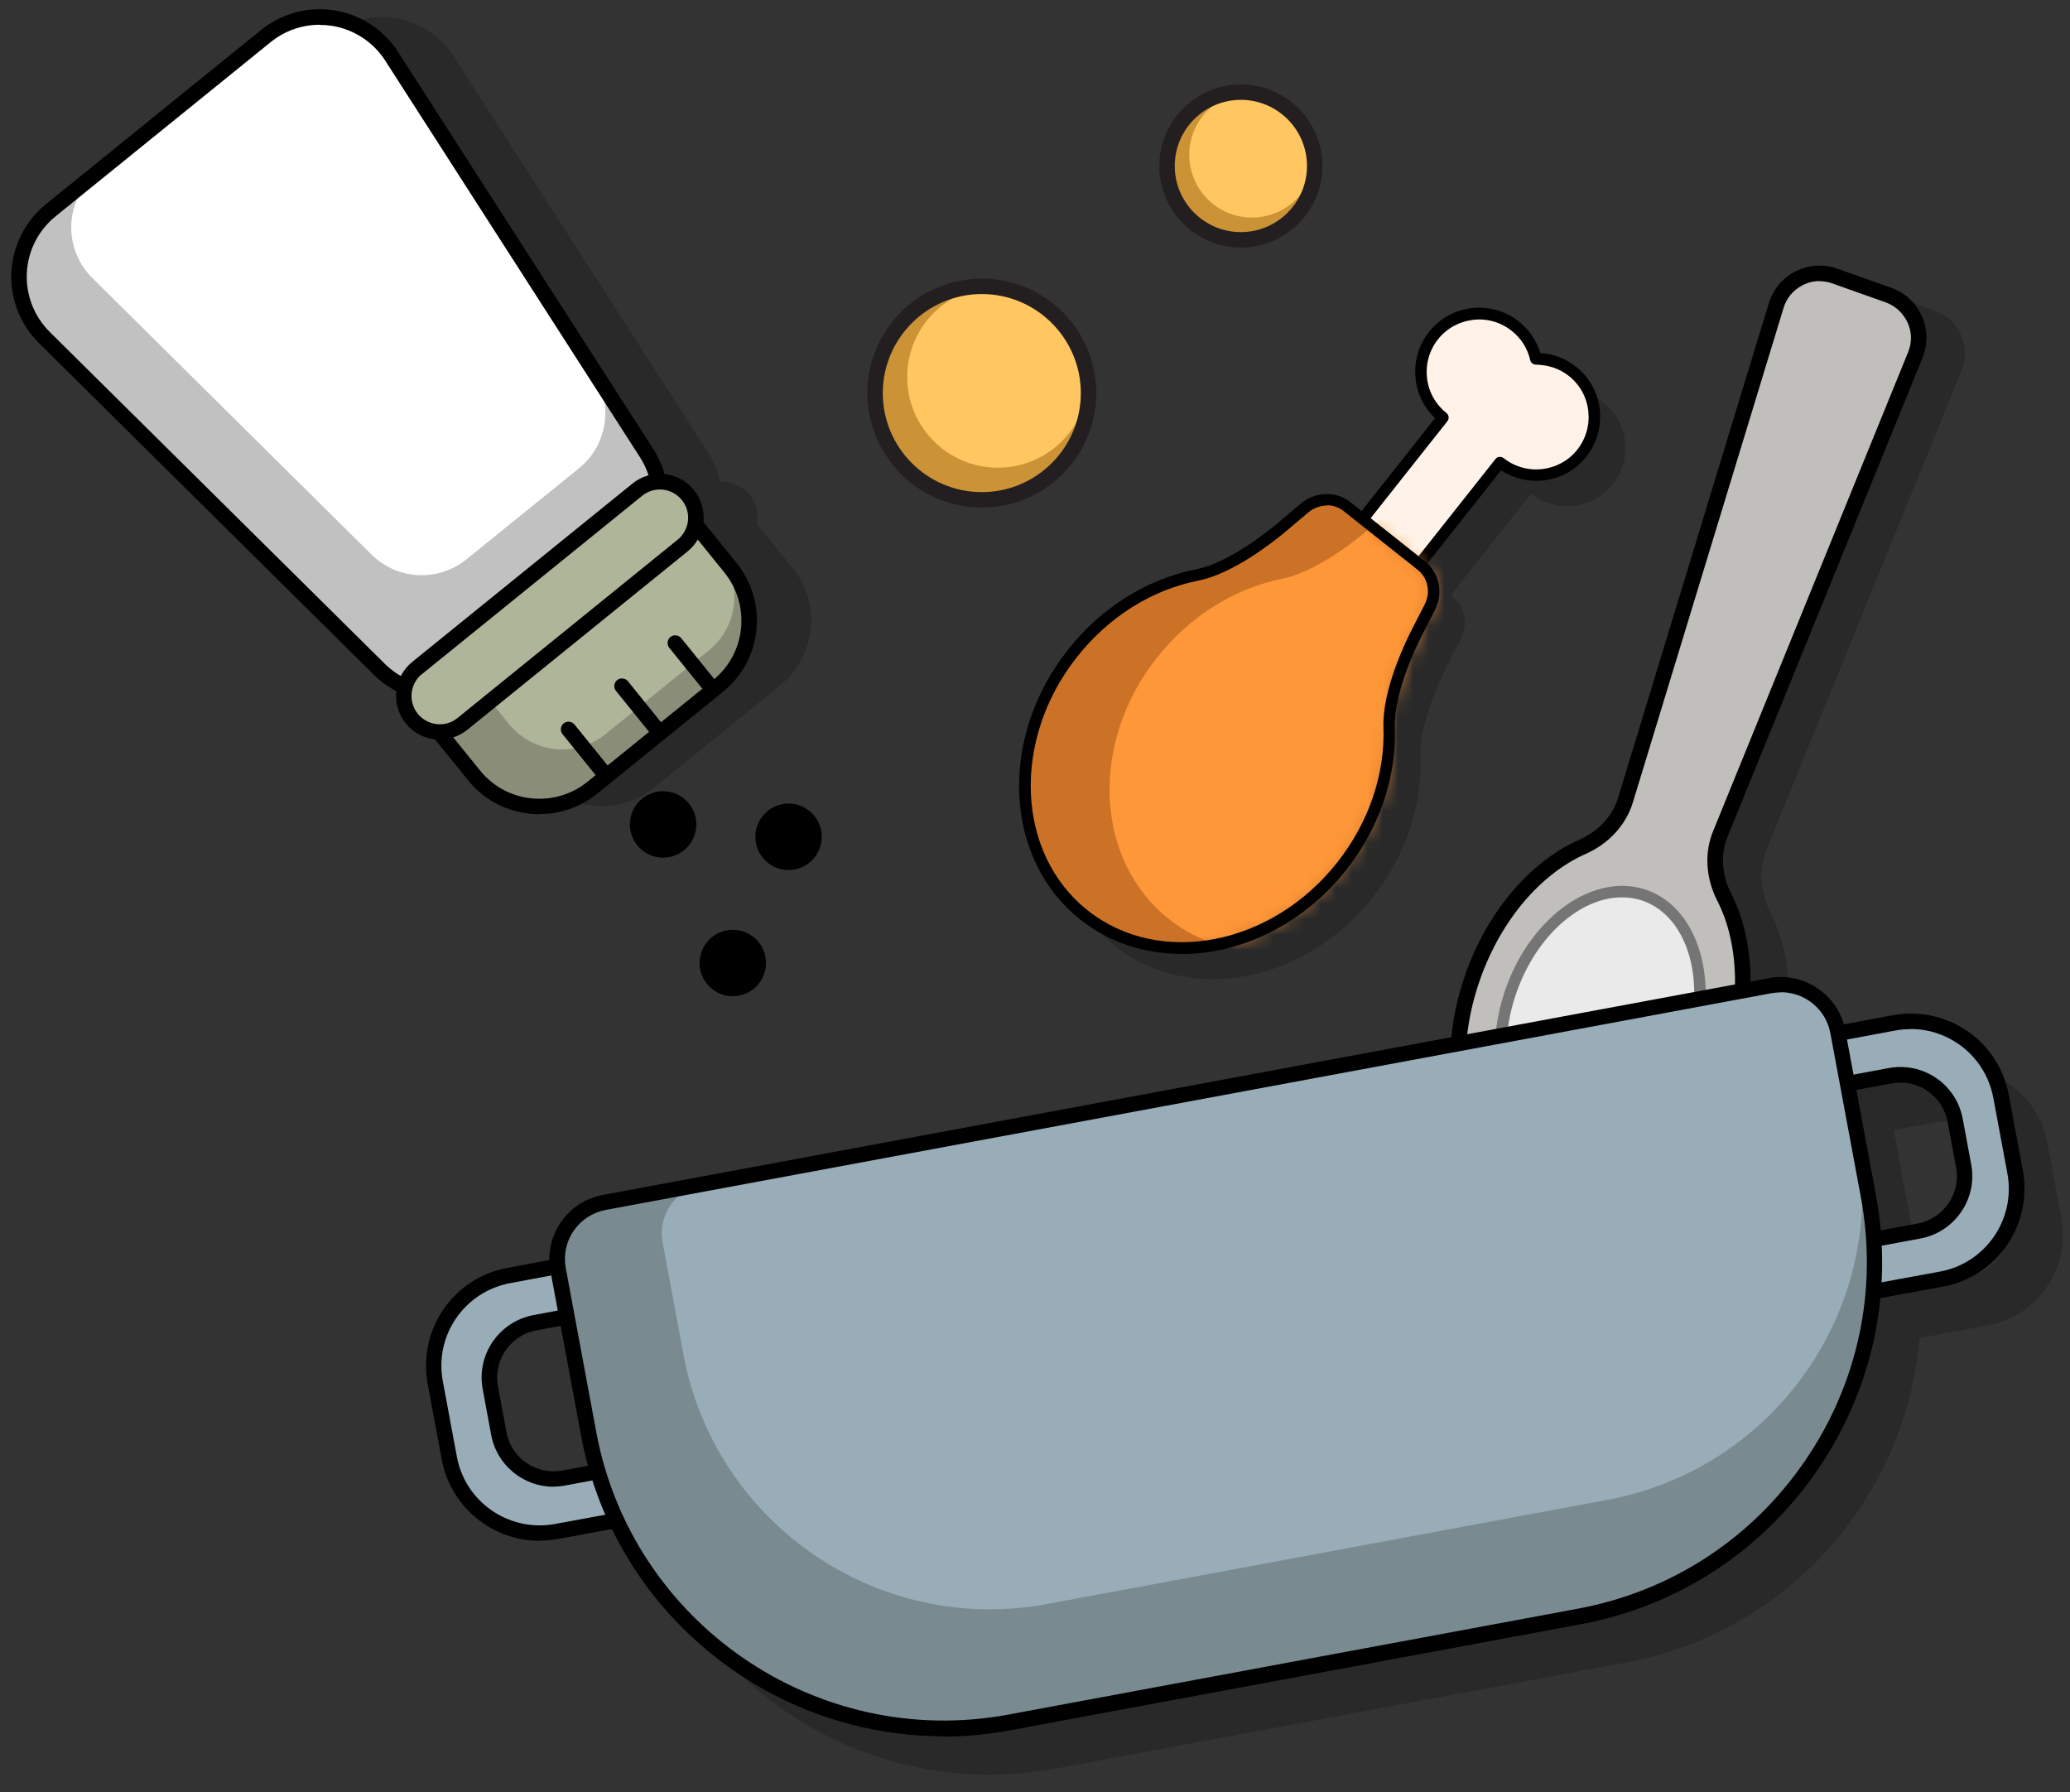 <svg width="134" height="116" viewBox="0 0 134 116" fill="none" xmlns="http://www.w3.org/2000/svg">
<rect x="0" y="0" width="134" height="116" fill="#333333" stroke="none"/>
<g opacity="0.2">
<path d="M98.357 64.193C96.077 70.623 97.907 77.153 102.457 78.773C107.007 80.393 112.547 76.483 114.837 70.053C116.267 66.023 116.077 61.953 114.617 59.083C113.957 57.793 113.817 56.303 114.367 54.963L126.977 23.993C127.617 22.443 126.827 20.663 125.247 20.103L121.777 18.873C120.197 18.313 118.457 19.193 117.977 20.803L108.227 52.793C107.817 54.183 106.767 55.243 105.437 55.833C102.487 57.143 99.777 60.173 98.347 64.203L98.357 64.193Z" fill="black"/>
</g>
<path d="M95.357 63.193C93.077 69.623 94.907 76.153 99.457 77.773C104.007 79.393 109.547 75.483 111.837 69.053C113.267 65.023 113.077 60.953 111.617 58.083C110.957 56.793 110.817 55.303 111.367 53.963L123.977 22.993C124.617 21.443 123.827 19.663 122.247 19.103L118.777 17.873C117.197 17.313 115.457 18.193 114.977 19.803L105.227 51.793C104.817 53.183 103.767 54.243 102.437 54.833C99.487 56.143 96.777 59.173 95.347 63.203L95.357 63.193Z" fill="#C1BFBC"/>
<path d="M101.577 78.623C100.797 78.623 100.037 78.493 99.287 78.233C94.487 76.523 92.507 69.703 94.877 63.013C96.297 59.003 99.047 55.763 102.237 54.353C103.477 53.803 104.397 52.813 104.747 51.633L114.497 19.643C114.767 18.733 115.387 17.993 116.237 17.563C117.087 17.133 118.047 17.073 118.947 17.393L122.417 18.623C123.317 18.943 124.017 19.593 124.407 20.463C124.797 21.333 124.807 22.293 124.447 23.173L111.837 54.143C111.367 55.283 111.447 56.633 112.067 57.843C113.647 60.943 113.737 65.193 112.317 69.203C110.307 74.853 105.827 78.623 101.587 78.623H101.577ZM117.787 18.193C117.407 18.193 117.037 18.283 116.687 18.463C116.087 18.773 115.647 19.293 115.457 19.933L105.707 51.923C105.267 53.383 104.157 54.603 102.647 55.273C99.707 56.573 97.157 59.593 95.827 63.353C93.637 69.523 95.347 75.773 99.627 77.293C103.917 78.813 109.177 75.033 111.367 68.873C112.697 65.113 112.627 61.163 111.167 58.303C110.417 56.833 110.317 55.183 110.907 53.773L123.517 22.803C123.777 22.173 123.767 21.493 123.487 20.883C123.207 20.273 122.707 19.803 122.077 19.573L118.607 18.343C118.337 18.243 118.067 18.203 117.787 18.203V18.193Z" fill="black"/>
<path d="M109.356 68.177C110.954 63.676 109.668 59.109 106.483 57.978C103.298 56.847 99.42 59.58 97.821 64.082C96.223 68.583 97.509 73.15 100.694 74.281C103.879 75.412 107.757 72.679 109.356 68.177Z" fill="#EAEAEA"/>
<path d="M102.207 74.893C101.647 74.893 101.107 74.803 100.577 74.613C98.917 74.023 97.687 72.573 97.117 70.533C96.557 68.533 96.687 66.193 97.487 63.943C99.157 59.253 103.257 56.413 106.617 57.613C109.987 58.813 111.377 63.603 109.717 68.283C108.917 70.533 107.547 72.433 105.847 73.623C104.657 74.463 103.407 74.883 102.207 74.883V74.893ZM104.987 58.083C102.327 58.083 99.487 60.533 98.187 64.193C97.437 66.293 97.317 68.473 97.837 70.323C98.347 72.123 99.407 73.403 100.827 73.903C102.247 74.413 103.877 74.093 105.407 73.013C106.977 71.903 108.257 70.133 109.007 68.033C110.537 63.733 109.347 59.373 106.367 58.313C105.917 58.153 105.457 58.083 104.997 58.083H104.987Z" fill="#757575"/>
<g opacity="0.2">
<path d="M133.447 78.863L132.537 73.973C131.937 70.743 128.837 68.613 125.607 69.213L121.997 69.883L121.977 69.783C121.597 67.753 119.647 66.403 117.607 66.783L42.127 80.813C40.097 81.193 38.747 83.143 39.127 85.183L41.097 95.773C43.457 108.463 55.647 116.833 68.337 114.473L105.247 107.613C115.827 105.643 123.407 96.833 124.257 86.603L128.697 85.783C131.917 85.183 134.047 82.073 133.447 78.853V78.863ZM127.237 82.683L124.287 83.233C124.227 82.293 124.117 81.343 123.937 80.383L122.587 73.143L125.357 72.633C127.317 72.273 129.197 73.563 129.557 75.523L130.107 78.483C130.467 80.433 129.177 82.313 127.227 82.683H127.237Z" fill="black"/>
</g>
<path d="M45.656 91.303L44.746 86.413C44.146 83.183 41.046 81.053 37.816 81.653L32.936 82.563C29.706 83.163 27.576 86.263 28.176 89.493L29.086 94.383C29.686 97.603 32.786 99.733 36.016 99.133L40.906 98.233C44.126 97.633 46.256 94.523 45.656 91.303ZM39.446 95.123L36.486 95.673C34.526 96.033 32.646 94.743 32.286 92.793L31.736 89.823C31.366 87.873 32.656 85.993 34.616 85.623L37.576 85.073C39.536 84.713 41.416 86.003 41.776 87.963L42.326 90.923C42.686 92.873 41.396 94.753 39.446 95.123Z" fill="#98ADB7"/>
<path d="M34.926 99.733C31.887 99.733 29.177 97.563 28.596 94.473L27.686 89.583C27.377 87.893 27.736 86.173 28.706 84.753C29.677 83.333 31.146 82.383 32.846 82.063L37.727 81.153C39.416 80.833 41.136 81.203 42.556 82.173C43.977 83.143 44.926 84.613 45.246 86.313L46.157 91.203C46.806 94.693 44.496 98.063 41.007 98.713L36.117 99.613C35.717 99.683 35.327 99.723 34.937 99.723L34.926 99.733ZM38.916 82.053C38.587 82.053 38.246 82.083 37.907 82.143L33.026 83.053C31.596 83.323 30.357 84.123 29.526 85.323C28.706 86.523 28.396 87.973 28.666 89.403L29.576 94.293C30.127 97.243 32.967 99.183 35.926 98.643L40.816 97.743C43.767 97.193 45.717 94.343 45.166 91.393L44.257 86.503C43.986 85.073 43.187 83.833 41.986 83.003C41.066 82.373 40.007 82.043 38.916 82.043V82.053ZM35.837 96.233C33.897 96.233 32.166 94.853 31.797 92.883L31.247 89.913C31.047 88.843 31.276 87.753 31.896 86.843C32.517 85.943 33.447 85.333 34.526 85.123L37.486 84.573C38.566 84.373 39.657 84.603 40.556 85.223C41.456 85.843 42.066 86.783 42.267 87.863L42.816 90.823C43.227 93.043 41.757 95.183 39.536 95.603L36.577 96.153C36.327 96.203 36.077 96.223 35.827 96.223L35.837 96.233ZM38.246 85.513C38.056 85.513 37.867 85.533 37.676 85.563L34.717 86.113C33.897 86.263 33.197 86.733 32.727 87.413C32.257 88.093 32.087 88.923 32.236 89.733L32.786 92.703C33.096 94.383 34.717 95.493 36.407 95.183L39.367 94.633C41.047 94.313 42.157 92.693 41.846 91.013L41.297 88.053C41.147 87.233 40.687 86.523 40.007 86.053C39.486 85.693 38.877 85.503 38.257 85.503L38.246 85.513Z" fill="black"/>
<path d="M130.446 75.863L129.536 70.973C128.936 67.743 125.836 65.613 122.606 66.213L117.726 67.123C114.496 67.723 112.366 70.823 112.966 74.053L113.876 78.943C114.476 82.163 117.576 84.293 120.806 83.693L125.696 82.793C128.916 82.193 131.046 79.083 130.446 75.863ZM124.236 79.683L121.276 80.233C119.316 80.593 117.436 79.303 117.076 77.353L116.526 74.383C116.156 72.433 117.446 70.553 119.406 70.183L122.366 69.633C124.326 69.273 126.206 70.563 126.566 72.523L127.116 75.483C127.476 77.433 126.186 79.313 124.236 79.683Z" fill="#98ADB7"/>
<path d="M119.717 84.293C116.677 84.293 113.957 82.123 113.387 79.033L112.477 74.143C112.157 72.453 112.527 70.733 113.497 69.313C114.467 67.893 115.937 66.943 117.637 66.623L122.517 65.713C124.217 65.403 125.927 65.763 127.347 66.733C128.767 67.703 129.717 69.173 130.037 70.873L130.947 75.763C131.257 77.453 130.897 79.163 129.927 80.583C128.957 82.003 127.487 82.963 125.797 83.273L120.907 84.173C120.507 84.243 120.117 84.283 119.727 84.283L119.717 84.293ZM123.697 66.613C123.367 66.613 123.027 66.643 122.687 66.703L117.807 67.613C116.377 67.883 115.137 68.683 114.307 69.883C113.477 71.083 113.177 72.533 113.447 73.963L114.357 78.853C114.907 81.803 117.747 83.743 120.707 83.203L125.597 82.303C128.547 81.753 130.497 78.903 129.947 75.953L129.037 71.063C128.767 69.633 127.967 68.393 126.767 67.563C125.847 66.933 124.787 66.603 123.697 66.603V66.613ZM120.617 80.793C118.677 80.793 116.947 79.413 116.577 77.443L116.027 74.473C115.827 73.403 116.057 72.313 116.677 71.403C117.297 70.503 118.227 69.893 119.307 69.683L122.267 69.133C123.347 68.933 124.437 69.163 125.347 69.783C126.247 70.403 126.857 71.343 127.057 72.423L127.607 75.383C128.017 77.603 126.547 79.743 124.327 80.163L121.367 80.713C121.117 80.763 120.867 80.783 120.617 80.783V80.793ZM123.027 70.073C122.837 70.073 122.647 70.093 122.457 70.123L119.497 70.673C118.677 70.823 117.977 71.293 117.507 71.973C117.037 72.653 116.867 73.483 117.017 74.293L117.567 77.263C117.877 78.943 119.507 80.053 121.187 79.743L124.147 79.193C125.827 78.873 126.937 77.253 126.627 75.573L126.077 72.613C125.927 71.793 125.467 71.093 124.787 70.623C124.267 70.263 123.657 70.073 123.027 70.073Z" fill="black"/>
<path d="M39.121 77.835L114.598 63.806C116.634 63.427 118.592 64.772 118.971 66.807L120.941 77.406C123.296 90.079 114.916 102.286 102.243 104.641L65.335 111.502C52.662 113.857 40.455 105.477 38.1 92.804L36.13 82.206C35.751 80.171 37.096 78.212 39.131 77.834L39.121 77.835Z" fill="#798A91"/>
<path d="M45.478 76.653L115.096 63.712C116.856 63.385 118.546 64.546 118.873 66.305L120.218 73.541C122.256 84.504 115.011 95.045 104.058 97.081L67.78 103.825C56.817 105.862 46.276 98.617 44.24 87.664L42.895 80.428C42.568 78.668 43.728 76.978 45.488 76.651L45.478 76.653Z" fill="#98ADB7"/>
<path d="M61.057 112.383C49.787 112.383 39.737 104.343 37.607 92.883L35.637 82.293C35.427 81.173 35.667 80.043 36.307 79.113C36.947 78.173 37.917 77.553 39.027 77.343L114.507 63.313C116.817 62.883 119.027 64.413 119.457 66.713L121.427 77.303C122.597 83.573 121.247 89.913 117.637 95.173C114.027 100.423 108.597 103.963 102.327 105.133L65.417 111.993C63.947 112.263 62.487 112.403 61.047 112.403L61.057 112.383ZM115.287 64.233C115.087 64.233 114.897 64.253 114.697 64.283L39.217 78.313C38.367 78.473 37.627 78.953 37.137 79.663C36.647 80.373 36.467 81.243 36.627 82.093L38.597 92.683C40.897 105.073 52.857 113.273 65.257 110.983L102.157 104.123C108.157 103.003 113.367 99.623 116.827 94.583C120.287 89.543 121.577 83.473 120.457 77.463L118.487 66.873C118.197 65.313 116.827 64.223 115.297 64.223L115.287 64.233Z" fill="black"/>
<path d="M63.556 32.353C67.373 32.353 70.466 29.259 70.466 25.443C70.466 21.627 67.373 18.533 63.556 18.533C59.74 18.533 56.647 21.627 56.647 25.443C56.647 29.259 59.74 32.353 63.556 32.353Z" fill="#CC9236"/>
<path d="M64.597 30.273C67.838 30.273 70.467 27.645 70.467 24.403C70.467 21.161 67.838 18.533 64.597 18.533C61.355 18.533 58.727 21.161 58.727 24.403C58.727 27.645 61.355 30.273 64.597 30.273Z" fill="#FFC661"/>
<path d="M63.556 32.853C59.477 32.853 56.147 29.533 56.147 25.443C56.147 21.353 59.467 18.033 63.556 18.033C67.647 18.033 70.966 21.353 70.966 25.443C70.966 29.533 67.647 32.853 63.556 32.853ZM63.556 19.033C60.026 19.033 57.147 21.913 57.147 25.443C57.147 28.973 60.017 31.853 63.556 31.853C67.097 31.853 69.966 28.973 69.966 25.443C69.966 21.913 67.097 19.033 63.556 19.033Z" fill="#231F20"/>
<path d="M80.327 15.523C82.967 15.523 85.107 13.383 85.107 10.743C85.107 8.103 82.967 5.963 80.327 5.963C77.687 5.963 75.547 8.103 75.547 10.743C75.547 13.383 77.687 15.523 80.327 15.523Z" fill="#CC9236"/>
<path d="M81.046 14.083C83.289 14.083 85.106 12.265 85.106 10.023C85.106 7.781 83.289 5.963 81.046 5.963C78.804 5.963 76.986 7.781 76.986 10.023C76.986 12.265 78.804 14.083 81.046 14.083Z" fill="#FFC661"/>
<path d="M80.327 16.023C77.417 16.023 75.047 13.653 75.047 10.743C75.047 7.833 77.417 5.463 80.327 5.463C83.237 5.463 85.607 7.833 85.607 10.743C85.607 13.653 83.237 16.023 80.327 16.023ZM80.327 6.463C77.967 6.463 76.047 8.383 76.047 10.743C76.047 13.103 77.967 15.023 80.327 15.023C82.687 15.023 84.607 13.103 84.607 10.743C84.607 8.383 82.687 6.463 80.327 6.463Z" fill="#231F20"/>
<g opacity="0.2">
<path d="M51.286 36.743L49.007 33.923C49.126 33.273 48.977 32.583 48.536 32.033C48.047 31.433 47.327 31.143 46.617 31.183C46.486 30.533 46.236 29.903 45.856 29.313L29.366 3.643C27.587 0.873 23.787 0.263 21.227 2.333L7.296 13.613C4.736 15.683 4.546 19.523 6.886 21.843L28.567 43.313C29.067 43.803 29.627 44.183 30.236 44.443C30.056 45.133 30.186 45.903 30.677 46.503C31.127 47.053 31.767 47.333 32.426 47.353L34.706 50.173C36.596 52.503 40.026 52.863 42.356 50.973L50.496 44.373C52.827 42.483 53.187 39.053 51.297 36.723L51.286 36.743Z" fill="black"/>
</g>
<path d="M3.277 13.613L17.207 2.333C19.767 0.263 23.567 0.873 25.347 3.643L41.837 29.313C43.367 31.683 42.857 34.833 40.667 36.603L31.927 43.683C29.737 45.463 26.557 45.303 24.547 43.313L2.867 21.843C0.527 19.523 0.717 15.683 3.277 13.613Z" fill="#C1C1C1"/>
<path d="M6.327 11.143L17.927 1.753C20.057 0.023 23.227 0.533 24.707 2.843L38.457 24.233C39.727 26.213 39.307 28.833 37.477 30.313L30.197 36.203C28.367 37.683 25.727 37.553 24.047 35.893L5.977 17.993C4.027 16.063 4.187 12.863 6.317 11.133L6.327 11.143Z" fill="white"/>
<path d="M28.447 45.423C26.907 45.423 25.367 44.833 24.197 43.673L2.517 22.203C1.297 20.993 0.647 19.323 0.737 17.613C0.827 15.903 1.637 14.303 2.967 13.223L16.897 1.943C18.227 0.863 19.967 0.403 21.657 0.673C23.347 0.943 24.847 1.923 25.777 3.373L42.277 29.043C43.947 31.633 43.397 35.053 40.997 36.993L32.257 44.073C31.147 44.973 29.797 45.423 28.457 45.423H28.447ZM20.697 1.603C19.547 1.603 18.427 1.993 17.527 2.723L3.597 14.003C2.487 14.903 1.807 16.233 1.737 17.663C1.667 19.093 2.207 20.483 3.227 21.493L24.907 42.963C26.737 44.773 29.617 44.923 31.617 43.303L40.357 36.223C42.357 34.603 42.817 31.753 41.427 29.593L24.937 3.923C24.167 2.723 22.917 1.903 21.497 1.673C21.227 1.633 20.967 1.613 20.697 1.613V1.603Z" fill="black"/>
<path d="M46.47 44.398L38.325 50.993C35.994 52.881 32.562 52.52 30.674 50.189L27.987 46.87L44.587 33.428L47.274 36.746C49.162 39.078 48.801 42.51 46.47 44.398Z" fill="#8A8E78"/>
<path d="M45.886 42.1L39.203 47.513C37.291 49.061 34.492 48.767 32.944 46.855L30.993 44.446L44.593 33.433L46.544 35.842C48.092 37.754 47.798 40.552 45.886 42.1Z" fill="#AFB599"/>
<path d="M34.917 52.703C33.187 52.703 31.467 51.953 30.297 50.503L27.297 46.803L44.677 32.733L47.677 36.433C49.737 38.973 49.347 42.723 46.797 44.783L38.657 51.373C37.557 52.263 36.237 52.693 34.927 52.693L34.917 52.703ZM28.707 46.943L31.077 49.873C32.787 51.993 35.907 52.313 38.027 50.603L46.167 44.013C48.287 42.303 48.607 39.183 46.897 37.063L44.527 34.133L28.707 46.943Z" fill="black"/>
<path d="M29.931 46.869L44.184 35.327C45.184 34.518 45.339 33.05 44.529 32.05C43.719 31.05 42.252 30.896 41.252 31.706L26.999 43.248C25.999 44.057 25.845 45.525 26.654 46.525C27.464 47.525 28.931 47.679 29.931 46.869Z" fill="#AFB599"/>
<path d="M28.467 47.873C27.637 47.873 26.827 47.513 26.267 46.823C25.287 45.613 25.477 43.823 26.687 42.843L40.937 31.303C41.527 30.823 42.267 30.603 43.017 30.683C43.767 30.763 44.447 31.133 44.917 31.713C45.397 32.303 45.607 33.043 45.537 33.793C45.467 34.543 45.087 35.223 44.507 35.693L30.257 47.233C29.737 47.653 29.107 47.863 28.477 47.863L28.467 47.873ZM27.317 43.623C26.537 44.253 26.407 45.413 27.047 46.203C27.687 46.983 28.837 47.113 29.617 46.473L43.867 34.933C44.247 34.623 44.487 34.183 44.537 33.703C44.587 33.213 44.447 32.743 44.137 32.363C43.827 31.983 43.387 31.743 42.907 31.693C42.417 31.643 41.947 31.783 41.567 32.093L27.317 43.633V43.623Z" fill="black"/>
<path d="M46.167 45.153C46.017 45.153 45.877 45.093 45.777 44.963L43.327 41.933C43.157 41.723 43.187 41.403 43.397 41.233C43.607 41.063 43.927 41.093 44.097 41.303L46.547 44.333C46.717 44.543 46.687 44.863 46.477 45.033C46.387 45.113 46.277 45.143 46.167 45.143V45.153Z" fill="black"/>
<path d="M42.717 47.943C42.567 47.943 42.427 47.883 42.327 47.753L39.877 44.723C39.707 44.513 39.737 44.193 39.947 44.023C40.157 43.853 40.477 43.883 40.647 44.093L43.097 47.123C43.267 47.333 43.237 47.653 43.027 47.823C42.937 47.903 42.827 47.933 42.717 47.933V47.943Z" fill="black"/>
<path d="M39.257 50.743C39.107 50.743 38.967 50.683 38.867 50.553L36.417 47.523C36.247 47.313 36.277 46.993 36.487 46.823C36.697 46.653 37.017 46.683 37.187 46.893L39.637 49.923C39.807 50.133 39.777 50.453 39.567 50.623C39.477 50.703 39.367 50.733 39.257 50.733V50.743Z" fill="black"/>
<path d="M42.926 55.513C44.114 55.513 45.076 54.55 45.076 53.363C45.076 52.175 44.114 51.213 42.926 51.213C41.739 51.213 40.776 52.175 40.776 53.363C40.776 54.55 41.739 55.513 42.926 55.513Z" fill="black"/>
<path d="M47.437 64.483C48.624 64.483 49.587 63.52 49.587 62.333C49.587 61.146 48.624 60.183 47.437 60.183C46.25 60.183 45.287 61.146 45.287 62.333C45.287 63.52 46.25 64.483 47.437 64.483Z" fill="black"/>
<path d="M51.047 56.313C52.234 56.313 53.197 55.35 53.197 54.163C53.197 52.975 52.234 52.013 51.047 52.013C49.859 52.013 48.897 52.975 48.897 54.163C48.897 55.35 49.859 56.313 51.047 56.313Z" fill="black"/>
<g opacity="0.2">
<path d="M103.777 26.033C103.077 25.483 102.247 25.213 101.417 25.223C101.237 24.413 100.787 23.663 100.087 23.113C98.457 21.823 96.087 22.093 94.797 23.733C93.507 25.363 93.777 27.733 95.417 29.023L90.207 35.603L89.197 34.803C88.407 34.173 87.257 34.213 86.457 34.893L85.047 36.083C83.587 37.323 81.357 38.853 79.507 39.223C76.527 39.813 73.617 41.553 71.447 44.293C67.047 49.843 67.387 57.433 72.197 61.243C77.007 65.053 84.467 63.633 88.867 58.083C91.037 55.343 92.057 52.103 91.947 49.073C91.877 47.193 92.867 44.673 93.737 42.963L94.577 41.323C95.057 40.383 94.837 39.263 94.037 38.633L93.907 38.533L99.117 31.953C100.747 33.243 103.117 32.973 104.407 31.333C105.697 29.703 105.427 27.333 103.787 26.043L103.777 26.033Z" fill="black"/>
</g>
<path d="M93.406 27.013L87.736 34.183L91.426 37.103L97.096 29.933C98.726 31.223 101.096 30.953 102.386 29.313C103.676 27.673 103.406 25.313 101.766 24.023C101.066 23.473 100.236 23.203 99.406 23.213C99.226 22.403 98.776 21.653 98.076 21.103C96.446 19.813 94.076 20.083 92.786 21.723C91.496 23.353 91.766 25.723 93.406 27.013Z" fill="#FFF3E9"/>
<path d="M91.427 37.483C91.347 37.483 91.257 37.453 91.197 37.403L87.507 34.483C87.347 34.353 87.317 34.123 87.447 33.953L92.897 27.063C91.357 25.603 91.167 23.183 92.507 21.483C93.197 20.613 94.177 20.063 95.277 19.943C96.377 19.823 97.457 20.123 98.327 20.813C98.987 21.333 99.467 22.053 99.717 22.853C100.557 22.903 101.347 23.203 102.017 23.733C102.887 24.423 103.437 25.403 103.557 26.503C103.677 27.603 103.377 28.683 102.687 29.553C101.997 30.423 101.017 30.973 99.917 31.093C98.947 31.203 97.977 30.973 97.167 30.443L91.717 37.333C91.657 37.413 91.567 37.463 91.467 37.473C91.457 37.473 91.437 37.473 91.427 37.473V37.483ZM88.257 34.123L91.367 36.583L96.807 29.713C96.867 29.633 96.957 29.583 97.057 29.573C97.147 29.563 97.257 29.593 97.337 29.653C98.047 30.213 98.937 30.463 99.837 30.363C100.737 30.253 101.547 29.813 102.107 29.103C102.667 28.393 102.917 27.503 102.817 26.603C102.717 25.703 102.267 24.893 101.557 24.333C100.947 23.853 100.237 23.623 99.427 23.603C99.257 23.603 99.097 23.483 99.057 23.313C98.887 22.553 98.467 21.893 97.857 21.413C97.147 20.853 96.257 20.593 95.357 20.703C94.457 20.813 93.647 21.253 93.087 21.963C92.527 22.673 92.277 23.563 92.377 24.463C92.477 25.363 92.927 26.173 93.637 26.733C93.797 26.863 93.827 27.093 93.697 27.263L88.257 34.133V34.123Z" fill="black"/>
<path d="M69.437 42.293C71.607 39.553 74.527 37.823 77.497 37.223C79.347 36.853 81.577 35.323 83.037 34.083L84.447 32.893C85.257 32.213 86.397 32.173 87.187 32.803L92.017 36.633C92.807 37.263 93.037 38.383 92.557 39.323L91.717 40.963C90.847 42.673 89.867 45.193 89.927 47.073C90.037 50.103 89.017 53.343 86.847 56.083C82.447 61.633 74.987 63.053 70.177 59.243C65.367 55.433 65.027 47.843 69.427 42.293H69.437Z" fill="#CC7227"/>
<mask id="mask0_3106_4552" style="mask-type:luminance" maskUnits="userSpaceOnUse" x="66" y="32" width="27" height="30">
<path d="M69.437 42.293C71.607 39.553 74.527 37.823 77.497 37.223C79.347 36.853 81.577 35.323 83.037 34.083L84.447 32.893C85.257 32.213 86.397 32.173 87.187 32.803L92.017 36.633C92.807 37.263 93.037 38.383 92.557 39.323L91.717 40.963C90.847 42.673 89.867 45.193 89.927 47.073C90.037 50.103 89.017 53.343 86.847 56.083C82.447 61.633 74.987 63.053 70.177 59.243C65.367 55.433 65.027 47.843 69.427 42.293H69.437Z" fill="white"/>
</mask>
<g mask="url(#mask0_3106_4552)">
<path d="M74.927 42.533C77.097 39.793 80.017 38.063 82.987 37.463C84.837 37.093 87.067 35.563 88.527 34.323L89.937 33.133C90.747 32.453 91.887 32.413 92.677 33.043L97.507 36.873C98.297 37.503 98.527 38.623 98.047 39.563L97.207 41.203C96.337 42.913 95.357 45.433 95.417 47.313C95.527 50.343 94.507 53.583 92.337 56.323C87.937 61.873 80.477 63.293 75.667 59.483C70.857 55.673 70.517 48.083 74.917 42.533H74.927Z" fill="#FE9738"/>
</g>
<path d="M76.487 61.743C74.127 61.743 71.837 61.023 69.947 59.533C64.977 55.603 64.617 47.763 69.137 42.053C71.287 39.333 74.227 37.483 77.417 36.853C79.547 36.433 82.067 34.403 82.787 33.793L84.197 32.603C85.137 31.813 86.487 31.763 87.417 32.503L92.247 36.333C93.177 37.063 93.447 38.393 92.887 39.493L92.047 41.133C91.617 41.973 90.227 44.883 90.297 47.063C90.407 50.313 89.287 53.603 87.137 56.323C84.337 59.853 80.317 61.753 76.477 61.753L76.487 61.743ZM85.897 32.723C85.467 32.723 85.037 32.873 84.687 33.173L83.277 34.363C82.517 35.003 79.877 37.123 77.567 37.583C74.547 38.183 71.767 39.933 69.727 42.513C65.467 47.893 65.777 55.263 70.417 58.933C75.057 62.603 82.297 61.223 86.557 55.833C88.597 53.253 89.667 50.143 89.557 47.063C89.477 44.703 90.937 41.643 91.387 40.763L92.227 39.123C92.627 38.343 92.437 37.413 91.787 36.893L86.957 33.063C86.647 32.823 86.277 32.703 85.897 32.703V32.723Z" fill="black"/>
</svg>

